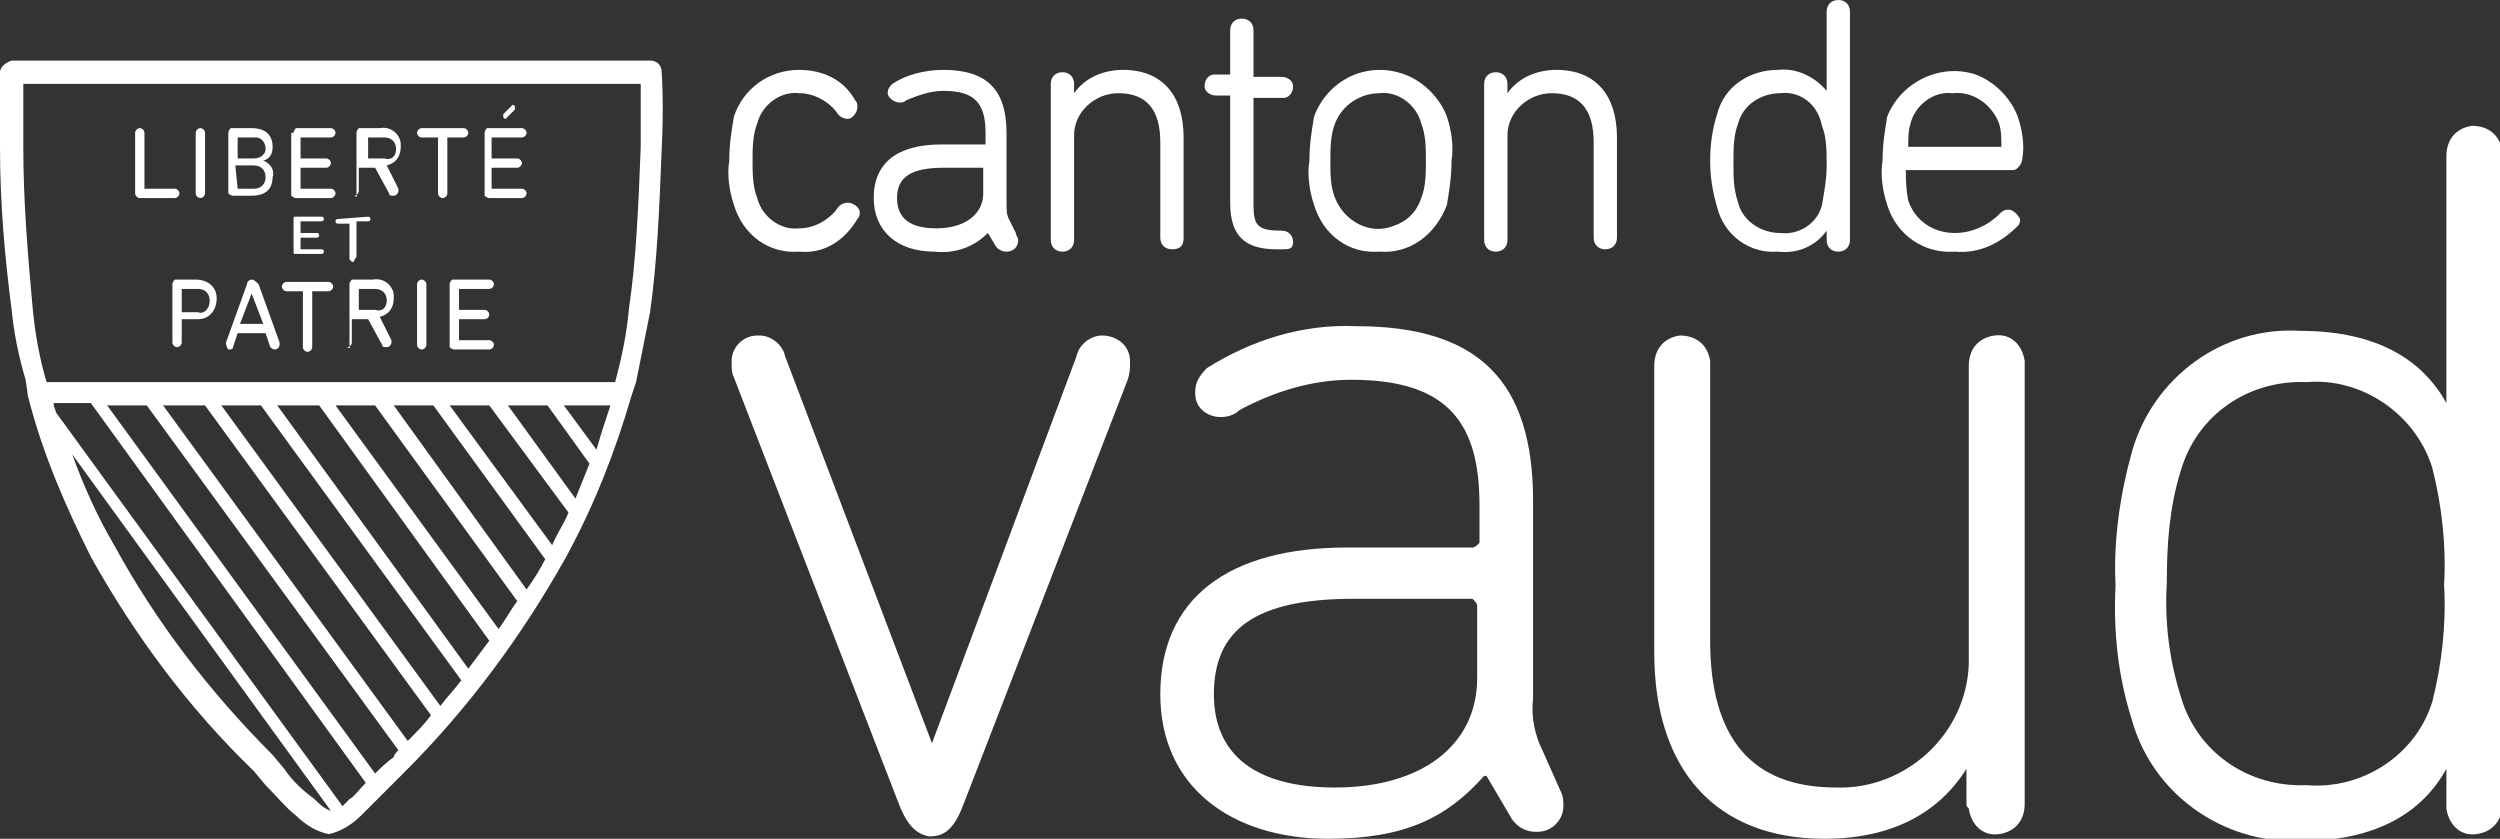 <?xml version="1.0" encoding="utf-8"?>
<!-- Generator: Adobe Illustrator 24.3.0, SVG Export Plug-In . SVG Version: 6.00 Build 0)  -->
<svg version="1.1" id="Calque_1" xmlns="http://www.w3.org/2000/svg" xmlns:xlink="http://www.w3.org/1999/xlink" x="0px" y="0px"
	 width="107.3px" height="36px" viewBox="0 0 107.3 36" style="enable-background:new 0 0 107.3 36;" xml:space="preserve">
<rect x="0" y="0" width="107.3" height="36" fill="#333333" stroke="none"/>
<style type="text/css">
	.st0{fill:none;}
	.st1{clip-path:url(#SVGID_2_);}
	.st2{fill:#FFFFFF;}
</style>
<g id="Layer_2">
	<g id="Layer_1-2">
		<g>
			<rect x="0" y="-11.4" class="st0" width="107.3" height="60"/>
			<g>
				<defs>
					<rect id="SVGID_1_" x="0" width="107.3" height="36"/>
				</defs>
				<clipPath id="SVGID_2_">
					<use xlink:href="#SVGID_1_"  style="overflow:visible;"/>
				</clipPath>
				<g class="st1">
					<path class="st2" d="M34.3,10.8c-1.3,0.1-2.4-0.7-2.8-2c-0.2-0.6-0.3-1.3-0.2-1.9c0-0.7,0.1-1.3,0.2-1.9c0.4-1.2,1.5-2,2.8-2
						c1,0,1.9,0.4,2.4,1.3c0.1,0.1,0.1,0.2,0.1,0.3c0,0.2-0.2,0.5-0.4,0.5c0,0,0,0,0,0c-0.2,0-0.4-0.1-0.5-0.3
						c-0.4-0.5-1-0.8-1.6-0.8c-0.8-0.1-1.6,0.5-1.8,1.3c-0.2,0.5-0.2,1.1-0.2,1.6c0,0.5,0,1.1,0.2,1.6c0.2,0.8,1,1.4,1.8,1.3
						c0.6,0,1.2-0.3,1.6-0.8c0.1-0.2,0.3-0.3,0.5-0.3c0.2,0,0.5,0.2,0.5,0.4c0,0,0,0,0,0c0,0.1,0,0.2-0.1,0.3
						C36.2,10.4,35.3,10.9,34.3,10.8"/>
					<path class="st2" d="M40.1,10.8c-1.6,0-2.6-0.9-2.6-2.3c0-1.5,1-2.3,2.9-2.3h1.9l0-0.5c0-1.3-0.5-1.8-1.8-1.8
						c-0.6,0-1.1,0.2-1.6,0.4c-0.1,0.1-0.2,0.1-0.3,0.1c-0.2,0-0.5-0.2-0.5-0.4c0,0,0,0,0,0c0-0.2,0.1-0.3,0.2-0.4
						C38.9,3.2,39.7,3,40.5,3c1.9,0,2.7,0.9,2.7,2.7v3c0,0.3,0,0.5,0.1,0.7l0.3,0.6c0,0.1,0.1,0.2,0.1,0.3c0,0.3-0.2,0.5-0.5,0.5
						c0,0,0,0,0,0c-0.2,0-0.4-0.1-0.5-0.3l-0.3-0.5C41.8,10.6,41,10.9,40.1,10.8 M40.5,7.2c-1.4,0-2,0.4-2,1.3
						c0,1.1,0.9,1.3,1.7,1.3c1.2,0,2-0.6,2-1.5V7.2L40.5,7.2z"/>
					<path class="st2" d="M50.3,10.7c-0.3,0-0.5-0.2-0.5-0.5c0,0,0-0.1,0-0.1V6.1C49.8,4.7,49.2,4,48,4c-1,0-1.9,0.8-1.9,1.8
						c0,0.1,0,0.1,0,0.2v4.3c0,0.3-0.2,0.5-0.5,0.5c-0.3,0-0.5-0.2-0.5-0.5c0,0,0,0,0-0.1V3.6c0-0.3,0.2-0.5,0.5-0.5
						s0.5,0.2,0.5,0.5c0,0,0,0,0,0.1v0.3C46.6,3.3,47.4,3,48.2,3c1.7,0,2.6,1.1,2.6,2.9v4.3C50.8,10.5,50.7,10.7,50.3,10.7
						C50.4,10.7,50.3,10.7,50.3,10.7"/>
					<path class="st2" d="M55,10.7h-0.2c-1.4,0-2-0.6-2-2V4.1l-0.6,0c-0.3,0-0.5-0.2-0.5-0.4c0-0.3,0.2-0.5,0.4-0.5c0,0,0,0,0.1,0
						h0.6l0-1.9c0-0.3,0.2-0.5,0.5-0.5s0.5,0.2,0.5,0.5c0,0,0,0,0,0.1v1.9l1.2,0c0.3,0,0.5,0.2,0.5,0.4c0,0.3-0.2,0.5-0.4,0.5
						c0,0,0,0-0.1,0h-1.2l0,4.6c0,0.9,0.2,1.1,1.2,1.1c0.3,0,0.5,0.2,0.5,0.5S55.3,10.7,55,10.7C55,10.7,55,10.7,55,10.7"/>
					<path class="st2" d="M59.2,10.8c-1.3,0.1-2.4-0.7-2.8-2c-0.2-0.6-0.3-1.3-0.2-1.9c0-0.7,0.1-1.3,0.2-1.9
						c0.6-1.6,2.3-2.4,3.9-1.8c0.8,0.3,1.5,1,1.8,1.8c0.2,0.6,0.3,1.3,0.2,1.9c0,0.7-0.1,1.3-0.2,1.9C61.6,10.1,60.5,10.9,59.2,10.8
						 M59.2,4c-0.8,0-1.6,0.5-1.9,1.3c-0.2,0.5-0.2,1.1-0.2,1.6c0,0.6,0,1.1,0.2,1.6c0.4,1,1.5,1.6,2.5,1.2c0.6-0.2,1-0.6,1.2-1.2
						c0.2-0.5,0.2-1.1,0.2-1.6c0-0.5,0-1.1-0.2-1.6C60.8,4.5,60,3.9,59.2,4"/>
					<path class="st2" d="M68.9,10.7c-0.3,0-0.5-0.2-0.5-0.5c0,0,0-0.1,0-0.1V6.1c0-1.4-0.6-2.1-1.8-2.1c-1,0-1.9,0.8-1.9,1.8
						c0,0.1,0,0.1,0,0.2v4.3c0,0.3-0.2,0.5-0.5,0.5c-0.3,0-0.5-0.2-0.5-0.5c0,0,0,0,0-0.1V3.6c0-0.3,0.2-0.5,0.5-0.5
						c0.3,0,0.5,0.2,0.5,0.5c0,0,0,0,0,0.1v0.3C65.2,3.3,66,3,66.8,3c1.7,0,2.6,1.1,2.6,2.9v4.3C69.4,10.5,69.2,10.7,68.9,10.7
						C69,10.7,68.9,10.7,68.9,10.7"/>
					<path class="st2" d="M76.3,10.8c-1.2,0.1-2.3-0.7-2.6-1.9c-0.2-0.7-0.3-1.3-0.3-2c0-0.7,0.1-1.4,0.3-2C74,3.7,75.1,3,76.3,3
						c0.8-0.1,1.6,0.3,2.1,0.9V0.5c0-0.3,0.2-0.5,0.5-0.5c0.3,0,0.5,0.2,0.5,0.5c0,0,0,0,0,0.1v9.7c0,0.3-0.2,0.5-0.5,0.5
						c-0.3,0-0.5-0.2-0.5-0.5c0,0,0,0,0-0.1V9.9C77.9,10.6,77.1,10.9,76.3,10.8 M76.4,4c-0.8,0-1.6,0.5-1.8,1.3
						c-0.2,0.5-0.2,1.1-0.2,1.7c0,0.6,0,1.1,0.2,1.7c0.2,0.8,1,1.3,1.8,1.3c0.8,0.1,1.6-0.4,1.8-1.2c0.1-0.6,0.2-1.1,0.2-1.7
						c0-0.6,0-1.2-0.2-1.7C78,4.4,77.2,3.9,76.4,4"/>
					<path class="st2" d="M83.9,10.8c-1.3,0.1-2.5-0.7-2.9-2c-0.2-0.6-0.3-1.3-0.2-1.9c0-0.7,0.1-1.3,0.2-1.9
						c0.6-1.5,2.3-2.3,3.8-1.8c0.8,0.3,1.5,1,1.8,1.8c0.2,0.6,0.3,1.2,0.2,1.8c0,0.2-0.2,0.5-0.4,0.5c0,0,0,0,0,0h-4.6
						c0,0.4,0,0.8,0.1,1.3c0.3,0.9,1.1,1.4,2,1.4c0.7,0,1.4-0.3,1.9-0.8c0.1-0.1,0.2-0.2,0.4-0.2c0.2,0,0.4,0.2,0.5,0.4c0,0,0,0,0,0
						c0,0.1,0,0.2-0.1,0.3C85.9,10.4,85,10.9,83.9,10.8 M83.8,4C83,3.9,82.2,4.5,82,5.3c-0.1,0.3-0.1,0.7-0.1,1l4,0
						c0-0.3,0-0.7-0.1-1C85.5,4.5,84.7,3.9,83.8,4"/>
					<path class="st2" d="M38.5,34.3l-7-18.1c-0.1-0.2-0.1-0.4-0.1-0.7c0-0.6,0.5-1.1,1.1-1.1c0,0,0.1,0,0.1,0c0.5,0,1,0.4,1.1,0.9
						l6.3,16.6h0l6.2-16.6c0.1-0.5,0.6-0.9,1.1-0.9c0.6,0,1.2,0.4,1.2,1.1c0,0,0,0.1,0,0.1c0,0.2,0,0.4-0.1,0.7l-7,18.1
						c-0.4,1.1-0.8,1.5-1.5,1.5C39.3,35.8,38.9,35.4,38.5,34.3"/>
					<path class="st2" d="M67.1,34.6c0,0.6-0.5,1.1-1.1,1.1c0,0-0.1,0-0.1,0c-0.5,0-0.9-0.3-1.1-0.7l-1-1.7h-0.1
						C62.1,35.1,60.3,36,57,36c-4.1,0-7.2-2.2-7.2-6.2c0-4.1,2.9-6.3,8-6.3h5.4c0.1,0,0.2-0.1,0.3-0.2c0,0,0,0,0-0.1v-1.5
						c0-3.5-1.3-5.4-5.5-5.4c-1.7,0-3.3,0.5-4.8,1.3c-0.2,0.2-0.5,0.3-0.8,0.3c-0.6,0-1.1-0.4-1.1-1c0,0,0-0.1,0-0.1
						c0-0.4,0.2-0.7,0.5-1c1.9-1.2,4.1-1.9,6.4-1.8c5.2,0,7.6,2.3,7.6,7.5v8.5c-0.1,0.8,0.1,1.6,0.4,2.2L67,34
						C67.1,34.2,67.1,34.4,67.1,34.6 M63.4,29.1V26c0-0.1-0.1-0.2-0.2-0.3c0,0,0,0-0.1,0h-5c-4.2,0-6,1.3-6,4.1c0,2.6,1.8,4,5.2,4
						C61,33.8,63.4,32,63.4,29.1"/>
					<path class="st2" d="M84.4,34.5V33h0c-1.2,1.9-3.2,3-6.1,3c-4.6,0-7.3-2.9-7.3-8V15.7c0-0.7,0.4-1.2,1.1-1.3
						c0.7,0,1.2,0.4,1.3,1.1c0,0.1,0,0.1,0,0.2v11.8c0,4.2,1.8,6.3,5.4,6.3c3,0.1,5.6-2.3,5.7-5.3c0-0.2,0-0.3,0-0.5V15.7
						c0-0.7,0.4-1.2,1.1-1.3s1.2,0.4,1.3,1.1c0,0.1,0,0.1,0,0.2v18.8c0,0.7-0.4,1.2-1.1,1.3s-1.2-0.4-1.3-1.1
						C84.4,34.6,84.4,34.6,84.4,34.5"/>
					<path class="st2" d="M105,34.5V33h0c-1,1.8-2.9,3.1-6.3,3.1c-3.3,0.1-6.3-2-7.2-5.2c-0.6-1.9-0.8-3.8-0.7-5.8
						c-0.1-1.9,0.2-3.9,0.7-5.7c0.9-3.2,3.9-5.4,7.2-5.2c3.4,0,5.3,1.3,6.3,3.1h0V6.7c0-0.7,0.4-1.2,1.1-1.3c0.7,0,1.2,0.4,1.3,1.1
						c0,0.1,0,0.1,0,0.2v27.8c0,0.7-0.4,1.2-1.1,1.3s-1.2-0.4-1.3-1.1C105,34.6,105,34.6,105,34.5 M104.4,30.1
						c0.4-1.6,0.6-3.3,0.5-5c0.1-1.7-0.1-3.4-0.5-5c-0.7-2.3-3-3.9-5.4-3.7c-2.5-0.1-4.7,1.4-5.4,3.8c-0.5,1.6-0.6,3.2-0.6,4.8
						c-0.1,1.7,0.1,3.3,0.6,4.9c0.7,2.4,2.9,3.9,5.4,3.8C101.4,33.9,103.7,32.4,104.4,30.1"/>
					<path class="st2" d="M28.4,3.1c0-0.3-0.2-0.5-0.5-0.5H0.5C0.2,2.7,0,2.9,0,3.1c0,0,0,1.3,0,3.2c0,2.4,0.2,4.7,0.5,7
						c0.1,1,0.3,2,0.6,3h0L1.2,17c0.6,2.4,1.6,4.7,2.7,6.9c1.9,3.4,4.2,6.5,7,9.2l0.5,0.6c0.5,0.5,0.9,1,1.3,1.3
						c0.4,0.4,0.9,0.7,1.4,0.8l0,0l0,0c0.5-0.1,1-0.4,1.4-0.8c0.3-0.3,0.7-0.7,1.1-1.1c0.2-0.2,0.5-0.5,0.8-0.8
						c2.7-2.7,5-5.8,6.9-9.2c1.2-2.2,2.1-4.5,2.8-6.9l0,0l0.2-0.6h0c0.2-1,0.4-2,0.6-3c0.3-2.1,0.4-4.4,0.5-7
						C28.5,4.4,28.4,3.1,28.4,3.1 M12.2,33l-0.5-0.6c-2.7-2.7-5-5.7-6.8-9c-0.7-1.2-1.3-2.5-1.8-3.9l11.1,15.3
						c-0.3-0.1-0.5-0.3-0.7-0.5C13.1,34,12.6,33.6,12.2,33 M15,34.3c-0.1,0.1-0.2,0.2-0.3,0.3L2.4,17.7c0-0.1-0.1-0.2-0.1-0.4h1.6
						l11.8,16.3C15.4,33.9,15.2,34.2,15,34.3 M16.1,33.2L4.6,17.4h1.7l10.8,14.8c-0.1,0.1-0.2,0.2-0.2,0.3
						C16.6,32.7,16.3,33,16.1,33.2 M23.5,17.4l1.8,2.5c-0.2,0.5-0.4,1-0.6,1.5l-2.9-4L23.5,17.4z M21,17.4l3.4,4.6
						c-0.2,0.5-0.5,0.9-0.7,1.4l-4.4-6L21,17.4z M18.6,17.4l4.8,6.6c-0.2,0.4-0.5,0.9-0.8,1.3l-5.7-7.9L18.6,17.4z M16.1,17.4
						l6.1,8.4c-0.3,0.4-0.5,0.8-0.8,1.2l-7-9.6L16.1,17.4z M13.7,17.4L21,27.5c-0.3,0.4-0.6,0.8-0.9,1.2l-8.2-11.3L13.7,17.4z
						 M11.2,17.4l8.6,11.8c-0.3,0.4-0.6,0.7-0.9,1.1L9.5,17.4L11.2,17.4z M8.8,17.4l9.7,13.3c-0.3,0.4-0.6,0.7-1,1.1L7,17.4
						L8.8,17.4z M25.6,19.3l-1.4-1.9h2C26,18,25.8,18.6,25.6,19.3 M27.5,6.3c-0.1,2.6-0.2,4.9-0.5,6.9c-0.1,1.1-0.3,2.1-0.6,3.2H2
						c-0.3-1-0.5-2.1-0.6-3.2C1.2,11,1,8.7,1,6.3c0-1.2,0-2.2,0-2.7h26.5C27.5,4.1,27.5,5.1,27.5,6.3"/>
					<path class="st2" d="M5.8,5.7c0-0.1,0.1-0.2,0.2-0.2c0,0,0,0,0,0c0.1,0,0.2,0.1,0.2,0.2c0,0,0,0,0,0v2.4c0,0,0,0,0,0
						c0,0,0,0,0,0h1.3c0.1,0,0.2,0.1,0.2,0.2c0,0.1-0.1,0.2-0.2,0.2c0,0,0,0,0,0H6c-0.1,0-0.2-0.1-0.2-0.2c0,0,0,0,0,0V5.7z"/>
					<path class="st2" d="M8.4,5.7c0-0.1,0.1-0.2,0.2-0.2c0.1,0,0.2,0.1,0.2,0.2c0,0,0,0,0,0v2.6c0,0.1-0.1,0.2-0.2,0.2
						c-0.1,0-0.2-0.1-0.2-0.2c0,0,0,0,0,0V5.7z"/>
					<path class="st2" d="M9.8,5.7c0-0.1,0.1-0.2,0.1-0.2c0,0,0,0,0,0h0.9c0.6,0,0.9,0.3,0.9,0.8c0,0.3-0.1,0.5-0.4,0.6v0
						c0.3,0.1,0.5,0.4,0.4,0.7c0,0.6-0.4,0.8-0.9,0.8H10c-0.1,0-0.2-0.1-0.2-0.1c0,0,0,0,0,0V5.7z M10.9,6.8c0.3,0,0.5-0.2,0.5-0.4
						c0-0.3-0.2-0.5-0.4-0.5c0,0-0.1,0-0.1,0h-0.7c0,0,0,0,0,0c0,0,0,0,0,0v0.9c0,0,0,0,0,0c0,0,0,0,0,0L10.9,6.8z M10.2,8.1h0.7
						c0.3,0,0.5-0.2,0.5-0.5c0-0.3-0.2-0.5-0.5-0.5c0,0-0.1,0-0.1,0h-0.7c0,0,0,0,0,0c0,0,0,0,0,0L10.2,8.1
						C10.2,8.1,10.2,8.1,10.2,8.1C10.2,8.1,10.2,8.1,10.2,8.1"/>
					<path class="st2" d="M12.6,5.7c0-0.1,0.1-0.2,0.1-0.2c0,0,0,0,0,0h1.5c0.1,0,0.2,0.1,0.2,0.2c0,0.1-0.1,0.2-0.2,0.2
						c0,0,0,0,0,0h-1.3c0,0,0,0,0,0c0,0,0,0,0,0v0.9c0,0,0,0,0,0h1.1c0.1,0,0.2,0.1,0.2,0.2s-0.1,0.2-0.2,0.2c0,0,0,0,0,0h-1.1
						c0,0,0,0,0,0c0,0,0,0,0,0v0.9c0,0,0,0,0,0c0,0,0,0,0,0h1.3c0.1,0,0.2,0.1,0.2,0.2s-0.1,0.2-0.2,0.2c0,0,0,0,0,0h-1.5
						c-0.1,0-0.2-0.1-0.2-0.1c0,0,0,0,0,0V5.7z"/>
					<path class="st2" d="M15.3,8.3V5.7c0-0.1,0.1-0.2,0.1-0.2c0,0,0,0,0,0h0.9c0.5-0.1,0.9,0.3,0.9,0.7c0,0,0,0.1,0,0.1
						c0,0.4-0.2,0.7-0.6,0.8l0.5,1c0,0,0,0.1,0,0.1c0,0.1-0.1,0.2-0.2,0.2c0,0,0,0,0,0c-0.1,0-0.2,0-0.2-0.1l-0.6-1.1h-0.7
						c0,0,0,0,0,0v1c0,0.1-0.1,0.2-0.2,0.2C15.4,8.5,15.3,8.4,15.3,8.3C15.3,8.3,15.3,8.3,15.3,8.3 M17,6.4c0-0.3-0.2-0.5-0.5-0.5
						h-0.7c0,0,0,0,0,0v0.9c0,0,0,0,0,0h0.7C16.8,6.9,17,6.7,17,6.4"/>
					<path class="st2" d="M19.9,5.5c0.1,0,0.2,0.1,0.2,0.2c0,0.1-0.1,0.2-0.2,0.2c0,0,0,0,0,0h-0.7c0,0,0,0,0,0c0,0,0,0,0,0v2.4
						c0,0.1-0.1,0.2-0.2,0.2c-0.1,0-0.2-0.1-0.2-0.2c0,0,0,0,0,0V5.9c0,0,0,0,0,0c0,0,0,0,0,0h-0.7c-0.1,0-0.2-0.1-0.2-0.2
						c0-0.1,0.1-0.2,0.2-0.2c0,0,0,0,0,0H19.9z"/>
					<path class="st2" d="M20.8,5.7c0-0.1,0.1-0.2,0.1-0.2c0,0,0,0,0,0h1.5c0.1,0,0.2,0.1,0.2,0.2c0,0.1-0.1,0.2-0.2,0.2
						c0,0,0,0,0,0h-1.3c0,0,0,0,0,0v0.9c0,0,0,0,0,0c0,0,0,0,0,0h1.1c0.1,0,0.2,0.1,0.2,0.2c0,0.1-0.1,0.2-0.2,0.2c0,0,0,0,0,0h-1.1
						c0,0,0,0,0,0c0,0,0,0,0,0v0.9c0,0,0,0,0,0h1.3c0.1,0,0.2,0.1,0.2,0.2c0,0.1-0.1,0.2-0.2,0.2c0,0,0,0,0,0H21
						c-0.1,0-0.2-0.1-0.2-0.1c0,0,0,0,0,0V5.7z M21.9,4.6c0,0,0.1-0.1,0.1-0.1c0.1,0,0.1,0.1,0.1,0.1c0,0,0,0,0,0c0,0,0,0.1,0,0.1
						l-0.3,0.3c0,0-0.1,0.1-0.1,0.1c-0.1,0-0.1-0.1-0.1-0.1c0,0,0-0.1,0-0.1L21.9,4.6z"/>
					<path class="st2" d="M12.6,9.4c0-0.1,0-0.1,0.1-0.1c0,0,0,0,0,0h1.1c0.1,0,0.1,0.1,0.1,0.1c0,0.1-0.1,0.1-0.1,0.1h-0.9
						c0,0,0,0,0,0c0,0,0,0,0,0v0.5c0,0,0,0,0,0h0.7c0.1,0,0.1,0.1,0.1,0.1c0,0.1-0.1,0.1-0.1,0.1h-0.7c0,0,0,0,0,0c0,0,0,0,0,0v0.5
						c0,0,0,0,0,0h0.9c0.1,0,0.1,0.1,0.1,0.1c0,0.1-0.1,0.1-0.1,0.1h-1.1c-0.1,0-0.1,0-0.1-0.1c0,0,0,0,0,0V9.4z"/>
					<path class="st2" d="M15.8,9.3c0.1,0,0.1,0.1,0.1,0.1c0,0.1-0.1,0.1-0.1,0.1c0,0,0,0,0,0h-0.5c0,0,0,0,0,0v1.5
						c0,0.1-0.1,0.1-0.1,0.2S15,11.2,15,11.1c0,0,0,0,0,0V9.6c0,0,0,0,0,0c0,0,0,0,0,0h-0.5c-0.1,0-0.1-0.1-0.1-0.1
						c0-0.1,0.1-0.1,0.1-0.1c0,0,0,0,0,0L15.8,9.3z"/>
					<path class="st2" d="M7.4,12.2c0-0.1,0.1-0.2,0.1-0.2c0,0,0,0,0,0h0.9c0.5,0,0.9,0.3,0.9,0.8c0,0.5-0.3,0.9-0.8,0.9
						c0,0-0.1,0-0.1,0H7.8c0,0,0,0,0,0v1c0,0.1-0.1,0.2-0.2,0.2c-0.1,0-0.2-0.1-0.2-0.2c0,0,0,0,0,0V12.2z M9,12.9
						c0-0.3-0.2-0.5-0.5-0.5c0,0-0.1,0-0.1,0H7.8c0,0,0,0,0,0v1c0,0,0,0,0,0h0.7C8.7,13.5,9,13.3,9,12.9C9,13,9,13,9,12.9"/>
					<path class="st2" d="M9.7,14.7l0.9-2.5c0-0.1,0.1-0.2,0.2-0.2c0.1,0,0.2,0.1,0.3,0.2l0.9,2.5c0,0,0,0.1,0,0.1
						c0,0.1-0.1,0.2-0.2,0.2c0,0,0,0,0,0c-0.1,0-0.2-0.1-0.2-0.1l-0.2-0.6h-1.2L10,14.9C10,15,9.9,15,9.8,15
						C9.8,15,9.7,14.9,9.7,14.7C9.7,14.8,9.7,14.8,9.7,14.7C9.7,14.8,9.7,14.8,9.7,14.7 M11.3,13.9l-0.5-1.3h0l-0.5,1.3H11.3z"/>
					<path class="st2" d="M14.1,12.1c0.1,0,0.2,0.1,0.2,0.2s-0.1,0.2-0.2,0.2c0,0,0,0,0,0h-0.7c0,0,0,0,0,0v2.4
						c0,0.1-0.1,0.2-0.2,0.2c-0.1,0-0.2-0.1-0.2-0.2c0,0,0,0,0,0v-2.4c0,0,0,0,0,0h-0.7c-0.1,0-0.2-0.1-0.2-0.2s0.1-0.2,0.2-0.2
						c0,0,0,0,0,0H14.1z"/>
					<path class="st2" d="M15,14.8v-2.6c0-0.1,0.1-0.2,0.1-0.2c0,0,0,0,0,0h0.9c0.5-0.1,0.9,0.3,0.9,0.7c0,0,0,0.1,0,0.1
						c0,0.4-0.2,0.7-0.6,0.8l0.5,1c0,0,0,0.1,0,0.1c0,0.1-0.1,0.2-0.2,0.2c0,0,0,0,0,0c-0.1,0-0.2,0-0.2-0.1l-0.6-1.1h-0.7
						c0,0,0,0,0,0v1c0,0.1-0.1,0.2-0.2,0.2C15.1,15,15,14.9,15,14.8C15,14.8,15,14.8,15,14.8 M16.6,12.9c0-0.3-0.2-0.5-0.5-0.5h-0.7
						c0,0,0,0,0,0v0.9c0,0,0,0,0,0c0,0,0,0,0,0h0.7C16.4,13.4,16.6,13.2,16.6,12.9"/>
					<path class="st2" d="M17.9,12.2c0-0.1,0.1-0.2,0.2-0.2c0.1,0,0.2,0.1,0.2,0.2c0,0,0,0,0,0v2.6c0,0.1-0.1,0.2-0.2,0.2
						c-0.1,0-0.2-0.1-0.2-0.2c0,0,0,0,0,0V12.2z"/>
					<path class="st2" d="M19.3,12.2c0-0.1,0.1-0.2,0.1-0.2c0,0,0,0,0,0H21c0.1,0,0.2,0.1,0.2,0.2c0,0.1-0.1,0.2-0.2,0.2
						c0,0,0,0,0,0h-1.3c0,0,0,0,0,0c0,0,0,0,0,0v0.9c0,0,0,0,0,0c0,0,0,0,0,0h1.1c0.1,0,0.2,0.1,0.2,0.2s-0.1,0.2-0.2,0.2
						c0,0,0,0,0,0h-1.1c0,0,0,0,0,0c0,0,0,0,0,0v0.9c0,0,0,0,0,0c0,0,0,0,0,0H21c0.1,0,0.2,0.1,0.2,0.2S21.1,15,21,15c0,0,0,0,0,0
						h-1.5c-0.1,0-0.2-0.1-0.2-0.1c0,0,0,0,0,0V12.2z"/>
				</g>
			</g>
		</g>
	</g>
</g>
</svg>
